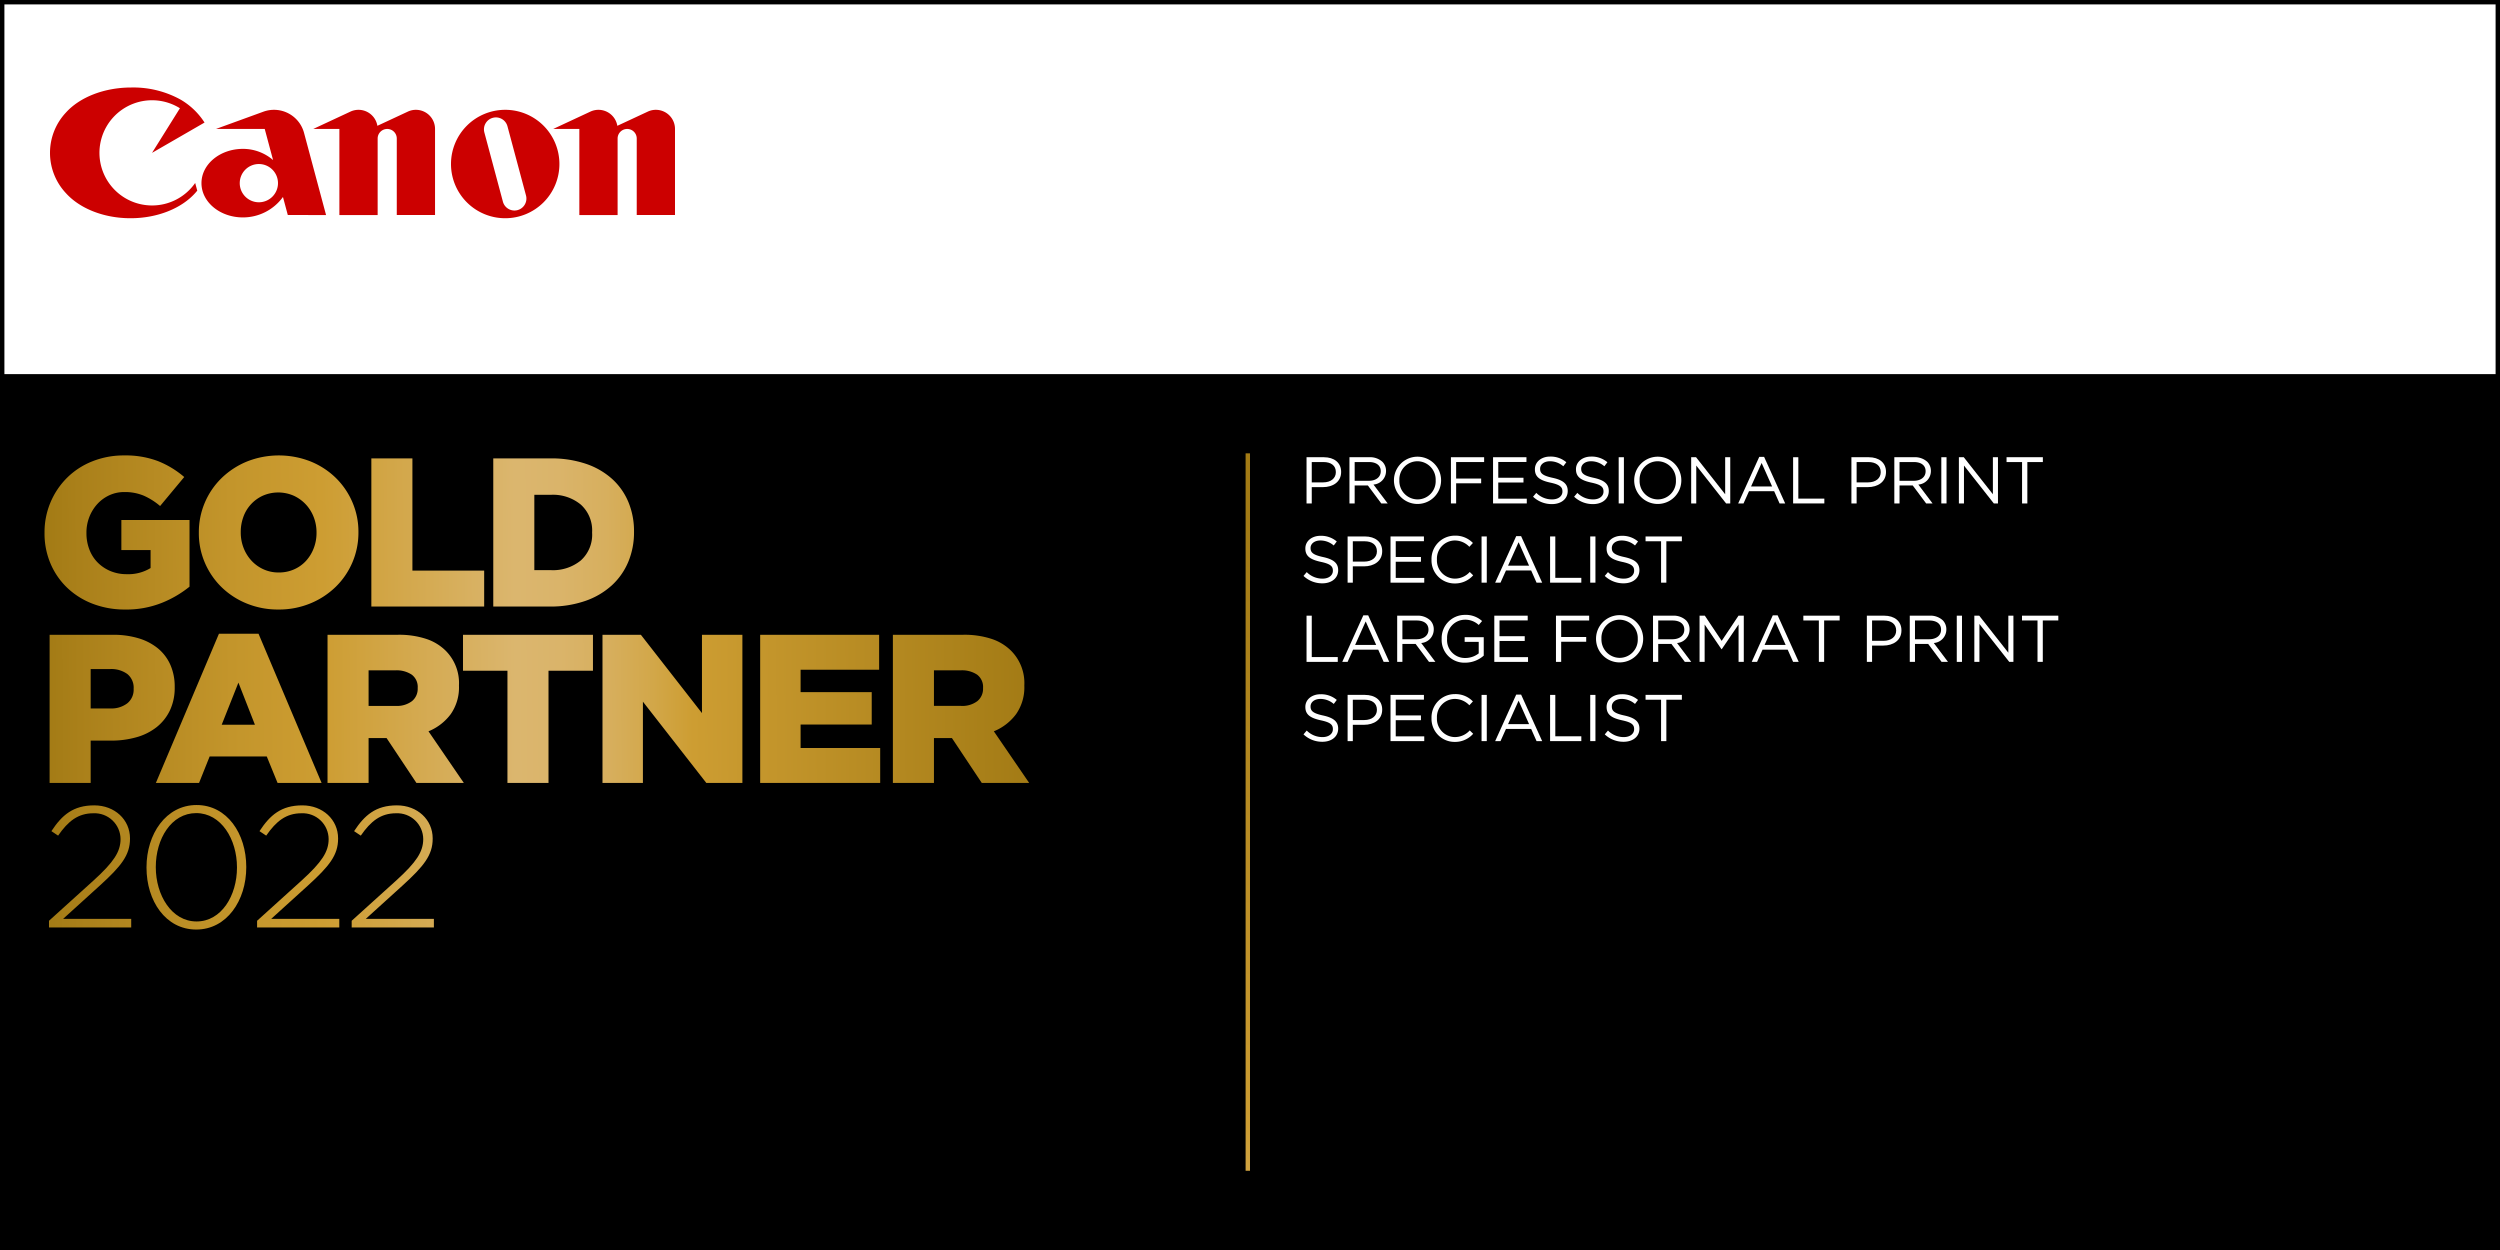 <svg xmlns="http://www.w3.org/2000/svg" xmlns:xlink="http://www.w3.org/1999/xlink" viewBox="0 0 568 284">
  <rect x="0" y="0" width="568" height="284" fill="#333333" stroke="none"/>
  <defs>
    <style>
      .a {
        fill: none;
      }

      .b {
        fill: #fff;
      }

      .c {
        fill: #c00;
      }

      .d {
        fill: url(#a);
      }

      .e {
        clip-path: url(#b);
      }

      .f {
        fill: url(#c);
      }

      .g {
        fill: url(#d);
      }
    </style>
    <linearGradient id="a" x1="-2183.208" y1="-1167.731" x2="-2181.839" y2="-1167.731" gradientTransform="matrix(0, -290.225, -290.225, 0, -338621.07, -633106.663)" gradientUnits="userSpaceOnUse">
      <stop offset="0" stop-color="#a37b15"/>
      <stop offset="0.035" stop-color="#aa801a"/>
      <stop offset="0.189" stop-color="#c3952b"/>
      <stop offset="0.282" stop-color="#cd9d32"/>
      <stop offset="0.478" stop-color="#dbb66e"/>
      <stop offset="0.524" stop-color="#dab46a"/>
      <stop offset="0.571" stop-color="#d7af5e"/>
      <stop offset="0.618" stop-color="#d2a749"/>
      <stop offset="0.658" stop-color="#cd9d32"/>
      <stop offset="1" stop-color="#a37b15"/>
    </linearGradient>
    <clipPath id="b">
      <path class="a" d="M11.131,209.199l10.199-9.222c4.494-4.104,6.057-6.448,6.057-9.34a5.9,5.9,0,0,0-6.174-5.861c-3.479,0-5.745,1.797-8.011,5.08l-1.524-1.017c2.384-3.634,4.924-5.861,9.73-5.861,4.65,0,8.128,3.243,8.128,7.503v.078c0,3.751-2.032,6.252-6.839,10.629L14.335,208.77H29.81v1.954H11.131ZM33.286,197.125v-.078c0-7.542,4.416-14.146,11.372-14.146,6.955,0,11.293,6.525,11.293,14.067v.079c0,7.542-4.416,14.146-11.371,14.146C37.624,211.192,33.286,204.667,33.286,197.125Zm20.555,0v-.078c0-6.37-3.595-12.31-9.261-12.31-5.667,0-9.184,5.861-9.184,12.23v.079c0,6.33,3.595,12.309,9.262,12.309C50.324,209.355,53.841,203.455,53.841,197.125Zm4.569,12.074,10.199-9.222c4.494-4.104,6.057-6.448,6.057-9.34a5.9,5.9,0,0,0-6.174-5.861c-3.479,0-5.745,1.797-8.011,5.08L58.957,188.84c2.384-3.634,4.924-5.861,9.73-5.861,4.65,0,8.128,3.243,8.128,7.503v.078c0,3.751-2.032,6.252-6.839,10.629l-8.362,7.581H77.089v1.954H58.41Zm21.491,0,10.199-9.222c4.494-4.104,6.057-6.448,6.057-9.34a5.9,5.9,0,0,0-6.174-5.861c-3.479,0-5.745,1.797-8.011,5.08l-1.524-1.017c2.384-3.634,4.924-5.861,9.73-5.861,4.65,0,8.128,3.243,8.128,7.503v.078c0,3.751-2.032,6.252-6.839,10.629l-8.362,7.581H98.58v1.954H79.901Z"/>
    </clipPath>
    <linearGradient id="c" x1="10.21" y1="196.711" x2="233.801" y2="196.711" gradientTransform="matrix(1, 0, 0, 1, 0, 0)" xlink:href="#a"/>
    <linearGradient id="d" x1="1.171" y1="152.27" x2="224.551" y2="152.27" gradientTransform="translate(8.175 -10.875) rotate(-0.335)" xlink:href="#a"/>
  </defs>
  <g>
    <g>
      <rect class="b" x="0.5" y="0.5" width="567" height="283"/>
      <path d="M567,1V283H1V1H567m1-1H0V284H568V0Z"/>
    </g>
    <rect y="85" width="568" height="199"/>
    <g>
      <path class="b" d="M296.846,103.881h3.93c2.37,0,3.93,1.261,3.93,3.33v.03c0,2.265-1.89,3.435-4.125,3.435h-2.55v3.705H296.846Zm3.779,5.715c1.74,0,2.88-.93,2.88-2.31v-.03c0-1.5-1.125-2.279-2.819-2.279h-2.655v4.619Z"/>
      <path class="b" d="M306.596,103.881h4.515a4.138,4.138,0,0,1,2.984,1.051,2.899,2.899,0,0,1,.811,2.069v.03a3.073,3.073,0,0,1-2.851,3.06l3.226,4.29H313.825l-3.045-4.08h-3v4.08H306.596Zm4.409,5.355c1.575,0,2.7-.811,2.7-2.16v-.03c0-1.29-.99-2.069-2.685-2.069h-3.24v4.26Z"/>
      <path class="b" d="M316.705,109.161v-.03a5.355,5.355,0,1,1,10.71-.03v.03a5.355,5.355,0,1,1-10.71.03Zm9.48,0v-.03a4.175,4.175,0,0,0-4.141-4.335,4.124,4.124,0,0,0-4.109,4.305v.03a4.175,4.175,0,0,0,4.14,4.335A4.125,4.125,0,0,0,326.186,109.161Z"/>
      <path class="b" d="M329.65,103.881h7.544v1.096H330.835v3.75h5.685v1.079H330.835v4.575h-1.185Z"/>
      <path class="b" d="M339.221,103.881h7.589v1.08h-6.404v3.585h5.729V109.626h-5.729v3.675h6.479v1.08H339.221Z"/>
      <path class="b" d="M348.31,112.851l.735-.869a5.001,5.001,0,0,0,3.6,1.484c1.41,0,2.34-.75,2.34-1.785v-.029c0-.976-.525-1.53-2.729-1.995-2.415-.525-3.525-1.305-3.525-3.03v-.03c0-1.649,1.455-2.864,3.45-2.864a5.475,5.475,0,0,1,3.689,1.29l-.689.915a4.615,4.615,0,0,0-3.03-1.141c-1.365,0-2.235.75-2.235,1.695v.03c0,.989.54,1.545,2.851,2.04,2.34.51,3.42,1.364,3.42,2.97v.029c0,1.801-1.5,2.971-3.585,2.971A6.144,6.144,0,0,1,348.31,112.851Z"/>
      <path class="b" d="M357.64,112.851l.735-.869a5.001,5.001,0,0,0,3.6,1.484c1.41,0,2.34-.75,2.34-1.785v-.029c0-.976-.525-1.53-2.729-1.995-2.415-.525-3.525-1.305-3.525-3.03v-.03c0-1.649,1.455-2.864,3.45-2.864a5.475,5.475,0,0,1,3.689,1.29l-.689.915a4.615,4.615,0,0,0-3.03-1.141c-1.365,0-2.235.75-2.235,1.695v.03c0,.989.54,1.545,2.851,2.04,2.34.51,3.42,1.364,3.42,2.97v.029c0,1.801-1.5,2.971-3.585,2.971A6.144,6.144,0,0,1,357.64,112.851Z"/>
      <path class="b" d="M367.765,103.881h1.185v10.5h-1.185Z"/>
      <path class="b" d="M371.289,109.161v-.03a5.355,5.355,0,1,1,10.71-.03v.03a5.355,5.355,0,1,1-10.71.03Zm9.48,0v-.03a4.175,4.175,0,0,0-4.141-4.335,4.125,4.125,0,0,0-4.109,4.305v.03a4.175,4.175,0,0,0,4.14,4.335A4.125,4.125,0,0,0,380.77,109.161Z"/>
      <path class="b" d="M384.235,103.881h1.109l6.615,8.415v-8.415h1.154v10.5h-.944l-6.78-8.609v8.609h-1.154Z"/>
      <path class="b" d="M399.699,103.807h1.109l4.785,10.574h-1.275l-1.229-2.774H397.374l-1.245,2.774h-1.215Zm2.925,6.72-2.385-5.34-2.4,5.34Z"/>
      <path class="b" d="M407.395,103.881h1.185v9.405h5.91v1.095h-7.095Z"/>
      <path class="b" d="M420.64,103.881h3.93c2.37,0,3.93,1.261,3.93,3.33v.03c0,2.265-1.89,3.435-4.125,3.435h-2.55v3.705h-1.185Zm3.779,5.715c1.74,0,2.88-.93,2.88-2.31v-.03c0-1.5-1.125-2.279-2.819-2.279h-2.655v4.619Z"/>
      <path class="b" d="M430.39,103.881h4.515a4.138,4.138,0,0,1,2.984,1.051,2.899,2.899,0,0,1,.811,2.069v.03a3.073,3.073,0,0,1-2.851,3.06l3.226,4.29h-1.455l-3.045-4.08h-3v4.08h-1.185Zm4.409,5.355c1.575,0,2.7-.811,2.7-2.16v-.03c0-1.29-.99-2.069-2.685-2.069h-3.24v4.26Z"/>
      <path class="b" d="M441.068,103.881h1.185v10.5h-1.185Z"/>
      <path class="b" d="M445.059,103.881H446.168l6.615,8.415v-8.415h1.154v10.5h-.944l-6.78-8.609v8.609h-1.154Z"/>
      <path class="b" d="M459.413,104.977h-3.524v-1.096h8.249v1.096h-3.524v9.404h-1.2Z"/>
      <path class="b" d="M296.155,130.851l.735-.869a5.001,5.001,0,0,0,3.6,1.484c1.41,0,2.34-.75,2.34-1.785v-.029c0-.976-.525-1.53-2.729-1.995-2.415-.525-3.525-1.305-3.525-3.03v-.03c0-1.649,1.455-2.864,3.45-2.864a5.475,5.475,0,0,1,3.689,1.29l-.689.915a4.615,4.615,0,0,0-3.03-1.141c-1.365,0-2.235.75-2.235,1.695v.03c0,.989.54,1.545,2.851,2.04,2.34.51,3.42,1.364,3.42,2.97v.029c0,1.801-1.5,2.971-3.585,2.971A6.144,6.144,0,0,1,296.155,130.851Z"/>
      <path class="b" d="M306.176,121.881h3.93c2.37,0,3.93,1.261,3.93,3.33v.03c0,2.265-1.89,3.435-4.125,3.435h-2.55v3.705h-1.185Zm3.779,5.715c1.74,0,2.88-.93,2.88-2.31v-.03c0-1.5-1.125-2.279-2.819-2.279h-2.655v4.619Z"/>
      <path class="b" d="M315.926,121.881h7.589v1.08h-6.404v3.585h5.729V127.626h-5.729v3.675h6.479v1.08h-7.664Z"/>
      <path class="b" d="M325.24,127.161v-.03a5.29,5.29,0,0,1,5.311-5.43,5.464,5.464,0,0,1,4.095,1.665l-.811.87a4.564,4.564,0,0,0-3.3-1.44,4.117,4.117,0,0,0-4.064,4.305v.03a4.143,4.143,0,0,0,4.064,4.335,4.56,4.56,0,0,0,3.391-1.515l.779.765a5.465,5.465,0,0,1-4.199,1.845A5.237,5.237,0,0,1,325.24,127.161Z"/>
      <path class="b" d="M336.61,121.881h1.185v10.5h-1.185Z"/>
      <path class="b" d="M344.485,121.807h1.109l4.785,10.574h-1.275l-1.229-2.774h-5.715l-1.245,2.774H339.7Zm2.925,6.72-2.385-5.34-2.4,5.34Z"/>
      <path class="b" d="M352.181,121.881h1.185v9.405h5.91v1.095h-7.095Z"/>
      <path class="b" d="M361.3,121.881h1.185v10.5H361.3Z"/>
      <path class="b" d="M364.6,130.851l.735-.869a5.001,5.001,0,0,0,3.6,1.484c1.41,0,2.34-.75,2.34-1.785v-.029c0-.976-.525-1.53-2.729-1.995-2.415-.525-3.525-1.305-3.525-3.03v-.03c0-1.649,1.455-2.864,3.45-2.864a5.475,5.475,0,0,1,3.689,1.29l-.689.915a4.615,4.615,0,0,0-3.03-1.141c-1.365,0-2.234.75-2.234,1.695v.03c0,.989.539,1.545,2.85,2.04,2.34.51,3.42,1.364,3.42,2.97v.029c0,1.801-1.5,2.971-3.585,2.971A6.144,6.144,0,0,1,364.6,130.851Z"/>
      <path class="b" d="M377.395,122.977h-3.524v-1.096h8.249v1.096h-3.524v9.404h-1.2Z"/>
      <path class="b" d="M296.846,139.881h1.185v9.405h5.91v1.095H296.846Z"/>
      <path class="b" d="M309.745,139.807h1.109l4.785,10.574h-1.275l-1.229-2.774h-5.715l-1.245,2.774H304.96Zm2.925,6.72-2.385-5.34-2.4,5.34Z"/>
      <path class="b" d="M317.44,139.881h4.515a4.138,4.138,0,0,1,2.984,1.051A2.899,2.899,0,0,1,325.75,143.001v.03a3.073,3.073,0,0,1-2.851,3.06l3.226,4.29h-1.455l-3.045-4.08h-3v4.08h-1.185Zm4.409,5.355c1.575,0,2.7-.811,2.7-2.16v-.03c0-1.29-.99-2.069-2.685-2.069H318.625v4.26Z"/>
      <path class="b" d="M327.55,145.161v-.03a5.269,5.269,0,0,1,5.266-5.43,5.528,5.528,0,0,1,3.914,1.396l-.765.899a4.466,4.466,0,0,0-3.195-1.2,4.101,4.101,0,0,0-3.989,4.305v.03a4.057,4.057,0,0,0,4.154,4.365,4.944,4.944,0,0,0,3.03-1.05v-2.61h-3.195v-1.064h4.335v4.185a6.359,6.359,0,0,1-4.215,1.605A5.149,5.149,0,0,1,327.55,145.161Z"/>
      <path class="b" d="M339.505,139.881h7.589v1.08h-6.404v3.585h5.729V145.626h-5.729v3.675h6.479v1.08h-7.664Z"/>
      <path class="b" d="M353.515,139.881h7.544v1.096h-6.359v3.75h5.685v1.079h-5.685v4.575h-1.185Z"/>
      <path class="b" d="M362.619,145.161v-.03a5.355,5.355,0,1,1,10.71-.03v.03a5.355,5.355,0,1,1-10.71.03Zm9.48,0v-.03a4.175,4.175,0,0,0-4.141-4.335,4.124,4.124,0,0,0-4.109,4.305v.03a4.175,4.175,0,0,0,4.14,4.335A4.125,4.125,0,0,0,372.1,145.161Z"/>
      <path class="b" d="M375.564,139.881h4.515a4.138,4.138,0,0,1,2.984,1.051,2.899,2.899,0,0,1,.811,2.069v.03a3.073,3.073,0,0,1-2.851,3.06l3.226,4.29H382.794l-3.045-4.08h-3v4.08h-1.185Zm4.409,5.355c1.575,0,2.7-.811,2.7-2.16v-.03c0-1.29-.99-2.069-2.685-2.069H376.749v4.26Z"/>
      <path class="b" d="M386.14,139.881h1.199l3.825,5.73,3.825-5.73h1.199v10.5h-1.185V141.876l-3.825,5.625h-.06L387.294,141.892v8.489h-1.154Z"/>
      <path class="b" d="M402.774,139.807h1.109l4.785,10.574h-1.275l-1.229-2.774h-5.715l-1.245,2.774h-1.215Zm2.925,6.72-2.385-5.34-2.4,5.34Z"/>
      <path class="b" d="M413.244,140.977h-3.524v-1.096h8.249v1.096h-3.524v9.404h-1.2Z"/>
      <path class="b" d="M424.149,139.881h3.93c2.37,0,3.93,1.261,3.93,3.33v.03c0,2.265-1.89,3.435-4.125,3.435H425.334v3.705h-1.185Zm3.779,5.715c1.74,0,2.88-.93,2.88-2.31v-.03c0-1.5-1.125-2.279-2.819-2.279H425.334v4.619Z"/>
      <path class="b" d="M433.899,139.881h4.515a4.138,4.138,0,0,1,2.984,1.051,2.899,2.899,0,0,1,.811,2.069v.03a3.073,3.073,0,0,1-2.851,3.06l3.226,4.29h-1.455l-3.045-4.08h-3v4.08h-1.185Zm4.409,5.355c1.575,0,2.7-.811,2.7-2.16v-.03c0-1.29-.99-2.069-2.685-2.069H435.084v4.26Z"/>
      <path class="b" d="M444.578,139.881h1.185v10.5h-1.185Z"/>
      <path class="b" d="M448.569,139.881h1.109l6.615,8.415v-8.415h1.154v10.5h-.944l-6.78-8.609v8.609h-1.154Z"/>
      <path class="b" d="M462.923,140.977h-3.524v-1.096h8.249v1.096h-3.524v9.404h-1.2Z"/>
      <path class="b" d="M296.155,166.851l.735-.869a5.001,5.001,0,0,0,3.6,1.484c1.41,0,2.34-.75,2.34-1.785v-.029c0-.976-.525-1.53-2.729-1.995-2.415-.525-3.525-1.305-3.525-3.03v-.03c0-1.649,1.455-2.864,3.45-2.864a5.475,5.475,0,0,1,3.689,1.29l-.689.915a4.615,4.615,0,0,0-3.03-1.141c-1.365,0-2.235.75-2.235,1.695v.03c0,.989.54,1.545,2.851,2.04,2.34.51,3.42,1.364,3.42,2.97v.029c0,1.801-1.5,2.971-3.585,2.971A6.144,6.144,0,0,1,296.155,166.851Z"/>
      <path class="b" d="M306.176,157.881h3.93c2.37,0,3.93,1.261,3.93,3.33v.03c0,2.265-1.89,3.435-4.125,3.435h-2.55v3.705h-1.185Zm3.779,5.715c1.74,0,2.88-.93,2.88-2.31v-.03c0-1.5-1.125-2.279-2.819-2.279h-2.655v4.619Z"/>
      <path class="b" d="M315.926,157.881h7.589v1.08h-6.404v3.585h5.729V163.626h-5.729v3.675h6.479v1.08h-7.664Z"/>
      <path class="b" d="M325.24,163.161v-.03a5.29,5.29,0,0,1,5.311-5.43,5.464,5.464,0,0,1,4.095,1.665l-.811.87a4.564,4.564,0,0,0-3.3-1.44,4.117,4.117,0,0,0-4.064,4.305v.03a4.143,4.143,0,0,0,4.064,4.335,4.56,4.56,0,0,0,3.391-1.515l.779.765a5.465,5.465,0,0,1-4.199,1.845A5.237,5.237,0,0,1,325.24,163.161Z"/>
      <path class="b" d="M336.61,157.881h1.185v10.5h-1.185Z"/>
      <path class="b" d="M344.485,157.807h1.109l4.785,10.574h-1.275l-1.229-2.774h-5.715l-1.245,2.774H339.7Zm2.925,6.72-2.385-5.34-2.4,5.34Z"/>
      <path class="b" d="M352.181,157.881h1.185v9.405h5.91v1.095h-7.095Z"/>
      <path class="b" d="M361.3,157.881h1.185v10.5H361.3Z"/>
      <path class="b" d="M364.6,166.851l.735-.869a5.001,5.001,0,0,0,3.6,1.484c1.41,0,2.34-.75,2.34-1.785v-.029c0-.976-.525-1.53-2.729-1.995-2.415-.525-3.525-1.305-3.525-3.03v-.03c0-1.649,1.455-2.864,3.45-2.864a5.475,5.475,0,0,1,3.689,1.29l-.689.915a4.615,4.615,0,0,0-3.03-1.141c-1.365,0-2.234.75-2.234,1.695v.03c0,.989.539,1.545,2.85,2.04,2.34.51,3.42,1.364,3.42,2.97v.029c0,1.801-1.5,2.971-3.585,2.971A6.144,6.144,0,0,1,364.6,166.851Z"/>
      <path class="b" d="M377.395,158.977h-3.524v-1.096h8.249v1.096h-3.524v9.404h-1.2Z"/>
    </g>
    <g>
      <path class="c" d="M34.542,46.682a11.952,11.952,0,1,1,6.337-22.089L34.542,34.73l11.928-6.887a16.075,16.075,0,0,0-5.406-5.193A22.225,22.225,0,0,0,29.834,19.88c-6.277,0-11.78,2.277-14.853,5.693a13.39,13.39,0,0,0,0,18.314c3.079,3.425,8.501,5.694,14.672,5.694,6.172,0,11.591-2.272,14.671-5.694.168-.187.333-.377.49-.571L44.346,41.571a11.942,11.942,0,0,1-9.804,5.111"/>
      <path class="c" d="M58.815,45.957a4.345,4.345,0,1,1,4.345-4.345,4.347,4.347,0,0,1-4.345,4.345m15.266,2.899L69.077,30.185a7.065,7.065,0,0,0-9.239-4.808L49.062,29.298H60.147l1.896,7.069a10.458,10.458,0,0,0-6.851-2.543c-5.202,0-9.418,3.487-9.418,7.787,0,4.301,4.217,7.787,9.418,7.787a11.211,11.211,0,0,0,9.096-4.647l1.101,4.104Z"/>
      <path class="c" d="M94.494,24.951a4.289,4.289,0,0,0-1.835.408l-6.918,3.224a4.347,4.347,0,0,0-6.125-3.224l-8.447,3.939h5.94v19.558h8.693V31.471a2.173,2.173,0,1,1,4.346,0V48.855h8.693v-19.558a4.345,4.345,0,0,0-4.346-4.346"/>
      <path class="c" d="M149.014,24.951a4.296,4.296,0,0,0-1.838.408l-6.917,3.224a4.347,4.347,0,0,0-6.125-3.224l-8.448,3.939h5.941v19.558h8.693V31.471a2.173,2.173,0,1,1,4.346,0V48.855H153.36v-19.558a4.346,4.346,0,0,0-4.346-4.346"/>
      <path class="c" d="M115.295,28.69a2.716,2.716,0,0,0-5.248,1.405l4.218,15.744a2.717,2.717,0,0,0,5.249-1.405Zm11.803,8.575a12.316,12.316,0,1,1-12.316-12.315,12.315,12.315,0,0,1,12.316,12.315"/>
    </g>
    <rect class="d" x="283" y="103" width="1" height="163"/>
    <g class="e">
      <rect class="f" x="10.21" y="180.957" width="223.59" height="31.509"/>
    </g>
    <path class="g" d="M28.44,138.484a20.294,20.294,0,0,1-7.286-1.274,17.378,17.378,0,0,1-5.795-3.582,16.547,16.547,0,0,1-3.848-5.506,17.432,17.432,0,0,1-1.394-7.046V120.979a17.416,17.416,0,0,1,5.12-12.432,17.073,17.073,0,0,1,5.73-3.727,19.153,19.153,0,0,1,7.232-1.346,20.751,20.751,0,0,1,7.719,1.298,21.145,21.145,0,0,1,5.939,3.607l-5.482,6.589a15.095,15.095,0,0,0-3.727-2.357,11.056,11.056,0,0,0-4.4-.817,7.988,7.988,0,0,0-3.39.721,8.506,8.506,0,0,0-2.717,1.972A9.457,9.457,0,0,0,20.313,117.42a9.61,9.61,0,0,0-.673,3.607v.096a10.214,10.214,0,0,0,.676,3.751,8.445,8.445,0,0,0,1.905,2.958,8.946,8.946,0,0,0,2.895,1.924,9.453,9.453,0,0,0,3.691.697,9.659,9.659,0,0,0,5.404-1.394V124.97H27.574v-6.829H43.06V133.29a24.488,24.488,0,0,1-6.348,3.703A21.755,21.755,0,0,1,28.44,138.484Zm34.818,0a18.718,18.718,0,0,1-7.214-1.37,17.756,17.756,0,0,1-5.723-3.727,17.201,17.201,0,0,1-3.775-5.53,16.918,16.918,0,0,1-1.37-6.781V120.979a17.158,17.158,0,0,1,5.193-12.384,18.124,18.124,0,0,1,5.771-3.751,19.666,19.666,0,0,1,14.427,0,17.774,17.774,0,0,1,5.723,3.727,17.22,17.22,0,0,1,3.775,5.53,16.92,16.92,0,0,1,1.371,6.781v.096a17.159,17.159,0,0,1-5.194,12.383,18.128,18.128,0,0,1-5.771,3.751A18.717,18.717,0,0,1,63.258,138.484Zm.072-8.416a8.421,8.421,0,0,0,3.52-.722,8.102,8.102,0,0,0,2.701-1.948,9.042,9.042,0,0,0,1.736-2.861,9.587,9.587,0,0,0,.628-3.463V120.979a9.593,9.593,0,0,0-.628-3.463,8.915,8.915,0,0,0-1.784-2.886,8.795,8.795,0,0,0-2.749-1.995,8.757,8.757,0,0,0-7.017-.024A8.383,8.383,0,0,0,55.301,117.42a9.926,9.926,0,0,0-.603,3.463v.096a9.585,9.585,0,0,0,.627,3.462,9.089,9.089,0,0,0,1.761,2.886,8.471,8.471,0,0,0,2.724,1.995A8.188,8.188,0,0,0,63.33,130.068ZM84.37,104.147h9.33v25.488h16.303v8.176H84.37Zm27.7,0h12.984a24.514,24.514,0,0,1,8.055,1.226,17.011,17.011,0,0,1,5.963,3.439,14.701,14.701,0,0,1,3.703,5.266,17.252,17.252,0,0,1,1.274,6.708v.096a17.318,17.318,0,0,1-1.298,6.757,15.176,15.176,0,0,1-3.751,5.362,17.354,17.354,0,0,1-6.035,3.534,24.081,24.081,0,0,1-8.103,1.274H112.07Zm13.143,25.392a9.966,9.966,0,0,0,6.757-2.212,7.878,7.878,0,0,0,2.559-6.3v-.096a7.893,7.893,0,0,0-2.559-6.276,9.897,9.897,0,0,0-6.757-2.237h-3.813v17.121ZM11.272,144.223h14.427a19.69,19.69,0,0,1,5.771.793,12.63,12.63,0,0,1,4.424,2.308,10.127,10.127,0,0,1,2.813,3.727,12.171,12.171,0,0,1,.986,5.002v.096a12.013,12.013,0,0,1-1.082,5.242,10.738,10.738,0,0,1-3.006,3.799,13.03,13.03,0,0,1-4.593,2.308,20.828,20.828,0,0,1-5.795.77H20.601v9.618h-9.33Zm13.754,16.735a5.937,5.937,0,0,0,3.92-1.184,3.97,3.97,0,0,0,1.419-3.215v-.097A3.998,3.998,0,0,0,28.945,153.149a6.196,6.196,0,0,0-3.968-1.136H20.601v8.945Zm24.718-16.975h8.993l14.331,33.904H63.065l-2.453-6.011H47.628l-2.404,6.011H35.413ZM57.919,164.661l-3.751-9.57-3.799,9.57ZM74.415,144.223H90.332a19.727,19.727,0,0,1,6.589.962,11.291,11.291,0,0,1,4.376,2.693,10.402,10.402,0,0,1,2.982,7.839v.096a10.588,10.588,0,0,1-1.876,6.445,11.86,11.86,0,0,1-5.05,3.895l8.031,11.734H94.613l-6.781-10.195H83.744v10.195h-9.33ZM89.9,160.381a5.637,5.637,0,0,0,3.703-1.082,3.592,3.592,0,0,0,1.298-2.91v-.096A3.481,3.481,0,0,0,93.555,153.288a6.163,6.163,0,0,0-3.703-.986H83.744v8.08Zm25.392-7.984H105.192V144.223H134.72v8.175H124.621v25.488h-9.33Zm21.592-8.175h8.723l13.879,17.793V144.223h9.185v33.663h-8.193l-14.409-18.466v18.466h-9.185Zm35.826,0H199.738v7.935H181.896v5.098H198.055V164.613H181.896v5.338h18.083v7.935H172.71Zm30.153,0h15.919a19.731,19.731,0,0,1,6.589.962,11.29,11.29,0,0,1,4.375,2.693,10.4,10.4,0,0,1,2.982,7.839v.096a10.588,10.588,0,0,1-1.876,6.445,11.858,11.858,0,0,1-5.05,3.895l8.031,11.734H223.061l-6.78-10.195H212.193v10.195h-9.33Zm15.485,16.158a5.637,5.637,0,0,0,3.703-1.082,3.592,3.592,0,0,0,1.298-2.91v-.096a3.481,3.481,0,0,0-1.346-3.006,6.164,6.164,0,0,0-3.703-.986H212.193v8.08Z"/>
  </g>
</svg>
